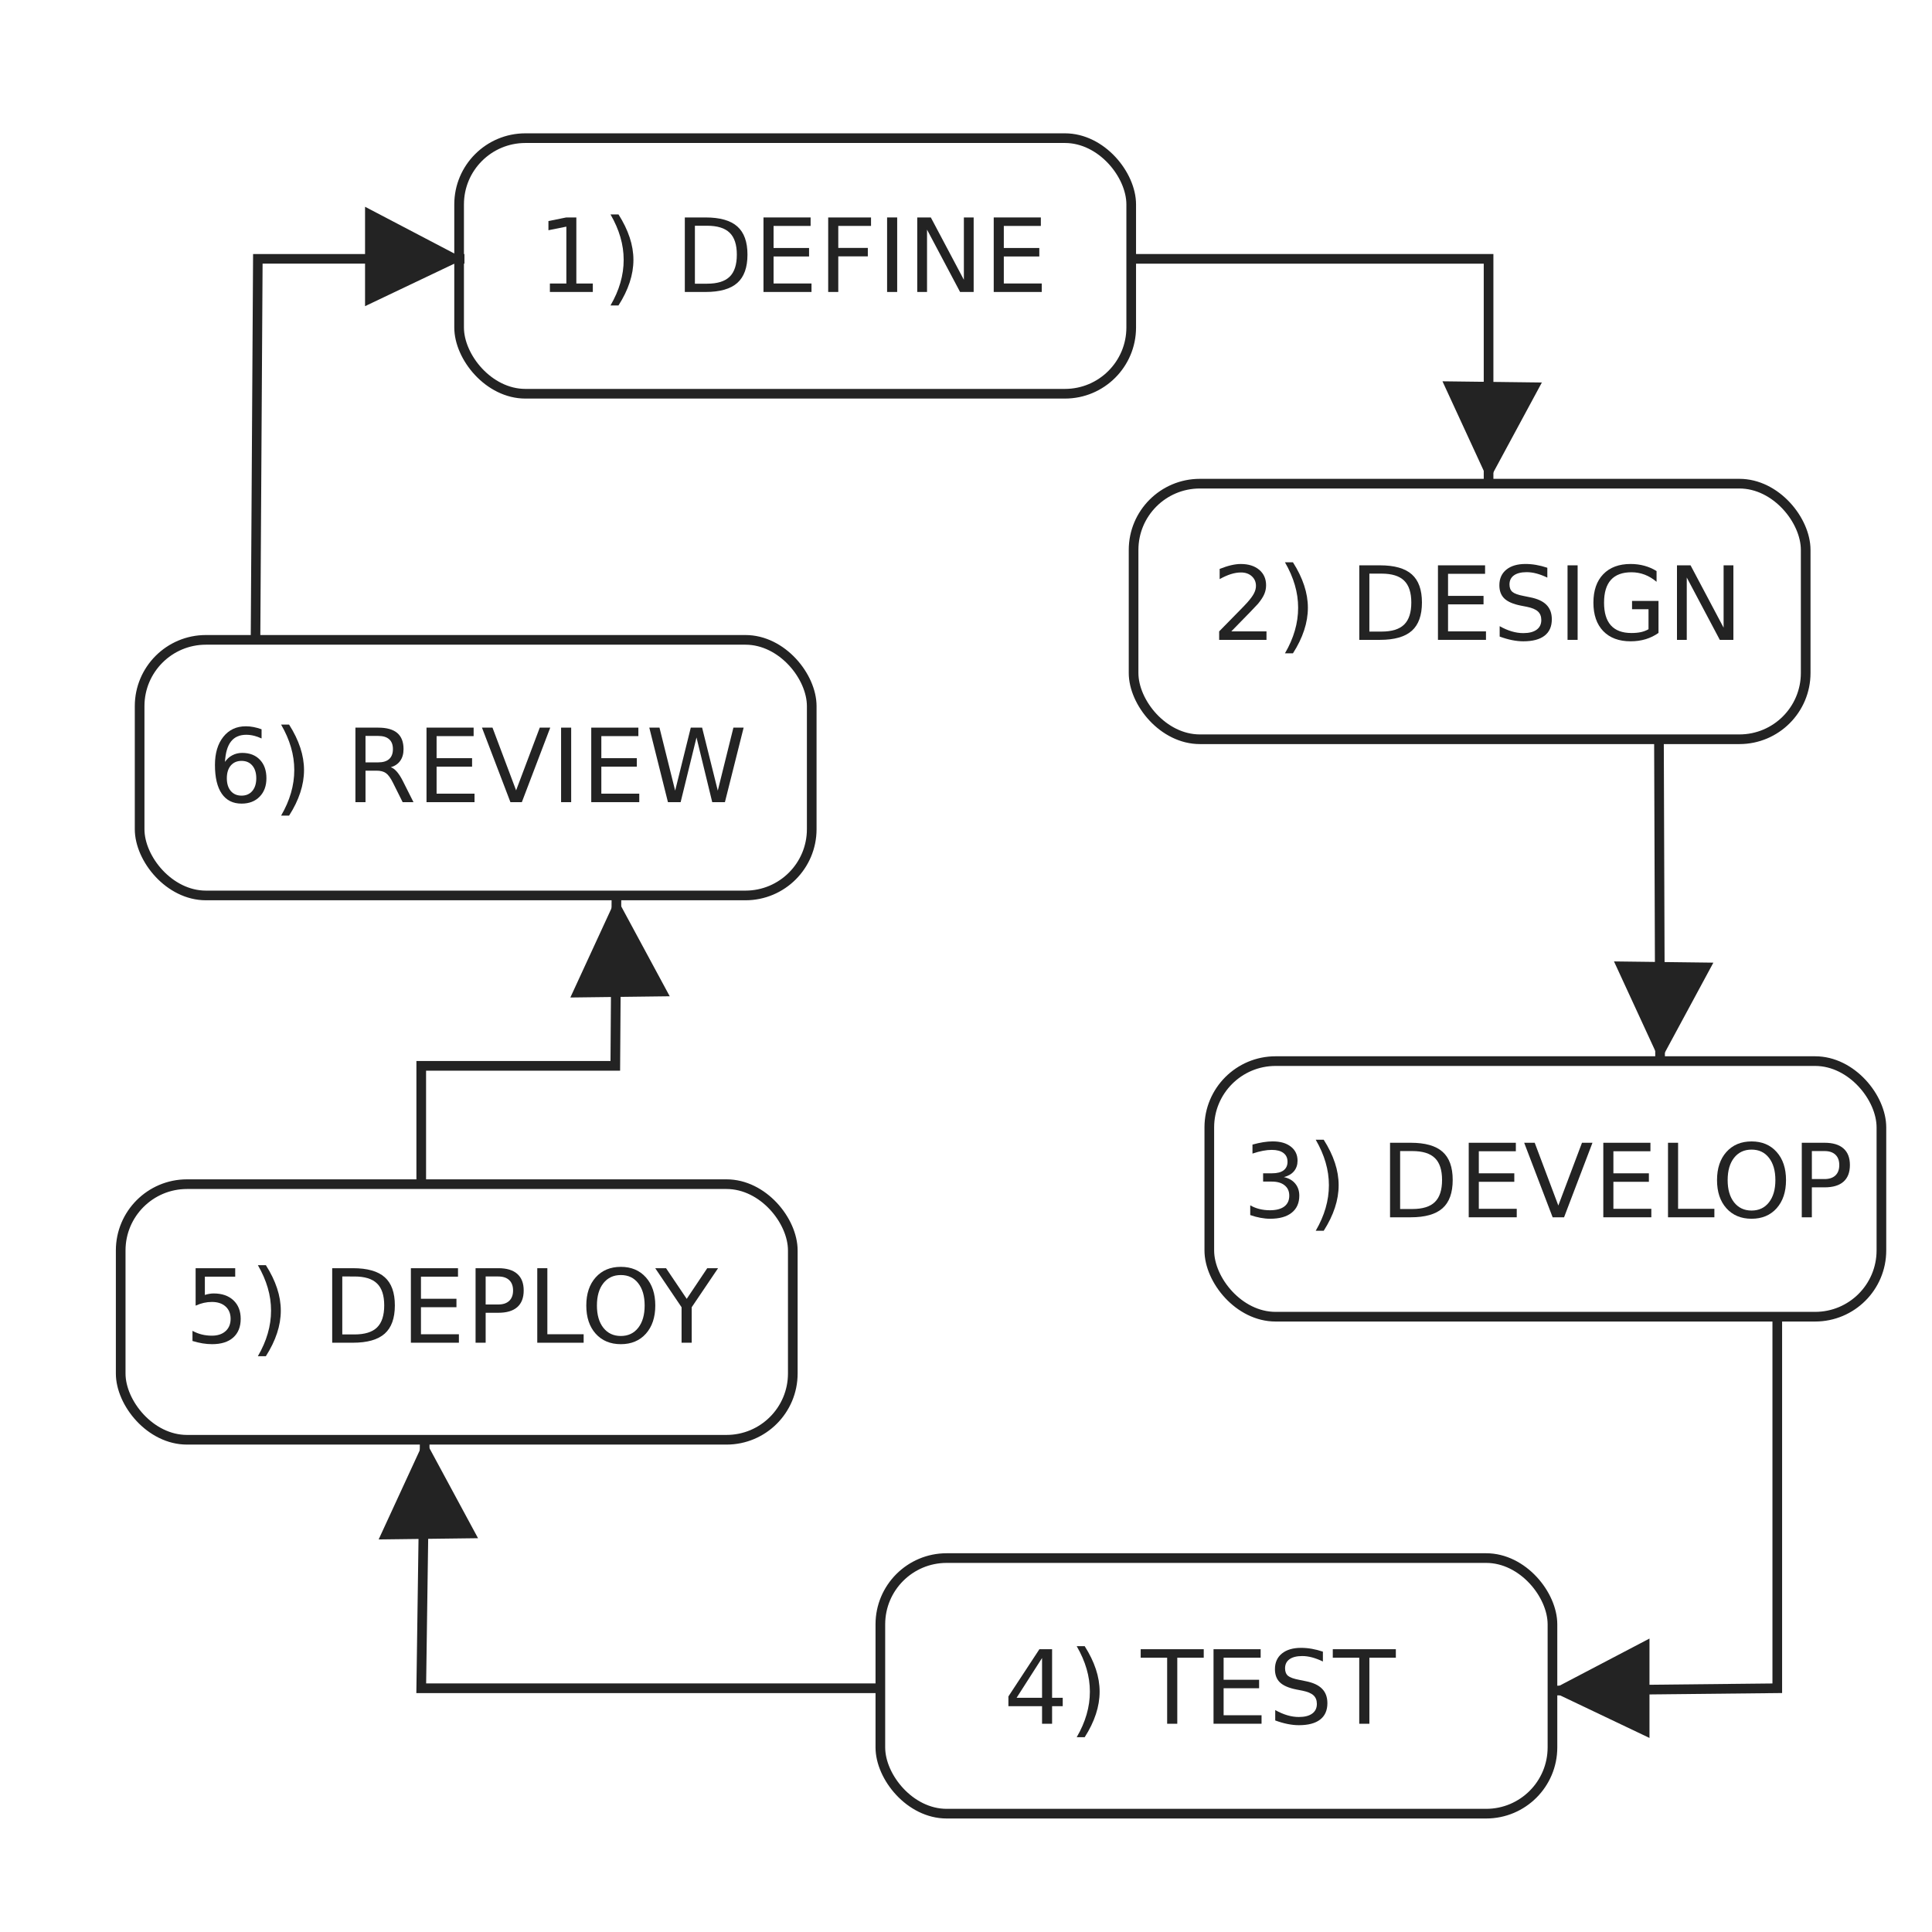 <?xml version="1.0" encoding="UTF-8" standalone="no"?>
<!-- Created with Inkscape (http://www.inkscape.org/) -->

<svg
   xmlns:dc="http://purl.org/dc/elements/1.1/"
   xmlns:cc="http://creativecommons.org/ns#"
   xmlns:rdf="http://www.w3.org/1999/02/22-rdf-syntax-ns#"
   xmlns:svg="http://www.w3.org/2000/svg"
   xmlns="http://www.w3.org/2000/svg"
   xmlns:sodipodi="http://sodipodi.sourceforge.net/DTD/sodipodi-0.dtd"
   xmlns:inkscape="http://www.inkscape.org/namespaces/inkscape"
   width="200mm"
   height="200mm"
   viewBox="0 0 200 200"
   version="1.1"
   id="svg8"
   inkscape:version="0.92.3 (2405546, 2018-03-11)"
   sodipodi:docname="flowchart.svg">
  <defs
     id="defs2" />
  <sodipodi:namedview
     id="base"
     pagecolor="#ffffff"
     bordercolor="#666666"
     borderopacity="1.0"
     inkscape:pageopacity="0.0"
     inkscape:pageshadow="2"
     inkscape:zoom="1.07"
     inkscape:cx="375.22359"
     inkscape:cy="371.60359"
     inkscape:document-units="mm"
     inkscape:current-layer="layer1"
     showgrid="false"
     showguides="false"
     inkscape:guide-bbox="true"
     inkscape:window-width="1920"
     inkscape:window-height="1031"
     inkscape:window-x="0"
     inkscape:window-y="25"
     inkscape:window-maximized="1" />
  <g
     inkscape:label="Layer 1"
     inkscape:groupmode="layer"
     id="layer1"
     transform="translate(0,-97)">
    <rect
       style="opacity:1;fill:none;fill-opacity:1;stroke:#232323;stroke-width:1;stroke-miterlimit:4;stroke-dasharray:none;stroke-opacity:1"
       id="rect815"
       width="69.576"
       height="26.458"
       x="14.454"
       y="163.238"
       ry="6.86" />
    <rect
       style="opacity:1;fill:none;fill-opacity:1;stroke:#232323;stroke-width:1;stroke-miterlimit:4;stroke-dasharray:none;stroke-opacity:1"
       id="rect815-1"
       width="69.576"
       height="26.458"
       x="47.527"
       y="111.302"
       ry="6.86" />
    <rect
       style="opacity:1;fill:none;fill-opacity:1;stroke:#232323;stroke-width:1;stroke-miterlimit:4;stroke-dasharray:none;stroke-opacity:1"
       id="rect815-5"
       width="69.576"
       height="26.458"
       x="117.348"
       y="147.069"
       ry="6.86" />
    <rect
       style="opacity:1;fill:none;fill-opacity:1;stroke:#232323;stroke-width:1;stroke-miterlimit:4;stroke-dasharray:none;stroke-opacity:1"
       id="rect815-9"
       width="69.576"
       height="26.458"
       x="125.187"
       y="206.846"
       ry="6.86" />
    <rect
       style="opacity:1;fill:none;fill-opacity:1;stroke:#232323;stroke-width:1;stroke-miterlimit:4;stroke-dasharray:none;stroke-opacity:1"
       id="rect815-91"
       width="69.576"
       height="26.458"
       x="91.134"
       y="258.292"
       ry="6.86" />
    <rect
       style="opacity:1;fill:none;fill-opacity:1;stroke:#232323;stroke-width:1;stroke-miterlimit:4;stroke-dasharray:none;stroke-opacity:1"
       id="rect815-4"
       width="69.576"
       height="26.458"
       x="12.494"
       y="219.585"
       ry="6.86" />
    <path
       style="opacity:1;fill:#232323;fill-opacity:1;stroke:none;stroke-width:0.864;stroke-miterlimit:4;stroke-dasharray:none;stroke-opacity:1"
       d="m 37.79,118.404 10.289,5.39 -10.289,4.9 z"
       id="rect856"
       inkscape:connector-curvature="0"
       sodipodi:nodetypes="cccc" />
    <path
       style="opacity:1;fill:#232323;fill-opacity:1;stroke:none;stroke-width:0.864;stroke-miterlimit:4;stroke-dasharray:none;stroke-opacity:1"
       d="m 159.612,136.599 -5.516,10.222 -4.772,-10.349 z"
       id="rect856-9"
       inkscape:connector-curvature="0"
       sodipodi:nodetypes="cccc" />
    <path
       style="opacity:1;fill:#232323;fill-opacity:1;stroke:none;stroke-width:0.864;stroke-miterlimit:4;stroke-dasharray:none;stroke-opacity:1"
       d="m 177.368,196.653 -5.516,10.222 -4.772,-10.349 z"
       id="rect856-9-1"
       inkscape:connector-curvature="0"
       sodipodi:nodetypes="cccc" />
    <path
       style="opacity:1;fill:#232323;fill-opacity:1;stroke:none;stroke-width:0.864;stroke-miterlimit:4;stroke-dasharray:none;stroke-opacity:1"
       d="m 170.754,266.622 -10.289,5.39 10.289,4.9 z"
       id="rect856-0"
       inkscape:connector-curvature="0"
       sodipodi:nodetypes="cccc" />
    <path
       style="opacity:1;fill:#232323;fill-opacity:1;stroke:none;stroke-width:0.864;stroke-miterlimit:4;stroke-dasharray:none;stroke-opacity:1"
       d="m 49.486,256.235 -5.516,-10.222 -4.772,10.349 z"
       id="rect856-9-7"
       inkscape:connector-curvature="0"
       sodipodi:nodetypes="cccc" />
    <path
       style="opacity:1;fill:#232323;fill-opacity:1;stroke:none;stroke-width:0.864;stroke-miterlimit:4;stroke-dasharray:none;stroke-opacity:1"
       d="m 69.33,200.134 -5.516,-10.222 -4.772,10.349 z"
       id="rect856-9-7-5"
       inkscape:connector-curvature="0"
       sodipodi:nodetypes="cccc" />
    <path
       style="fill:none;stroke:#232323;stroke-width:1;stroke-linecap:butt;stroke-linejoin:miter;stroke-opacity:1;stroke-miterlimit:4;stroke-dasharray:none"
       d="m 117.348,123.796 h 36.748 v 23.025"
       id="path950"
       inkscape:connector-curvature="0" />
    <path
       style="fill:none;stroke:#232323;stroke-width:1;stroke-linecap:butt;stroke-linejoin:miter;stroke-opacity:1;stroke-miterlimit:4;stroke-dasharray:none"
       d="m 171.734,173.283 0.118,33.593 v 0"
       id="path954"
       inkscape:connector-curvature="0" />
    <path
       style="fill:none;stroke:#232323;stroke-width:1;stroke-linecap:butt;stroke-linejoin:miter;stroke-opacity:1;stroke-miterlimit:4;stroke-dasharray:none"
       d="m 183.983,233.304 c 0,0.98 0,38.463 0,38.463 l -23.519,0.245"
       id="path956"
       inkscape:connector-curvature="0" />
    <path
       style="fill:none;stroke:#232323;stroke-width:1;stroke-linecap:butt;stroke-linejoin:miter;stroke-opacity:1;stroke-miterlimit:4;stroke-dasharray:none"
       d="M 91.134,271.767 H 43.607 l 0.363,-25.753 v 0"
       id="path960"
       inkscape:connector-curvature="0" />
    <path
       style="fill:none;stroke:#232323;stroke-width:1;stroke-linecap:butt;stroke-linejoin:miter;stroke-opacity:1;stroke-miterlimit:4;stroke-dasharray:none"
       d="m 43.607,219.585 v -12.249 h 20.089 l 0.118,-17.424 v 0"
       id="path962"
       inkscape:connector-curvature="0" />
    <path
       style="fill:none;stroke:#232323;stroke-width:0.99;stroke-linecap:butt;stroke-linejoin:miter;stroke-miterlimit:4;stroke-dasharray:none;stroke-opacity:1"
       d="m 26.451,163.241 0.24,-39.447 h 21.388 v 0"
       id="path964"
       inkscape:connector-curvature="0"
       sodipodi:nodetypes="cccc" />
    <g
       aria-label="1) DEFINE"
       style="font-style:normal;font-weight:normal;font-size:10.583px;line-height:1.25;font-family:sans-serif;letter-spacing:0px;word-spacing:0px;fill:#232323;fill-opacity:1;stroke:none;stroke-width:0.265"
       id="text987">
      <path
         d="M 56.924,126.347 H 58.629 v -5.886 l -1.855,0.372 v -0.951 l 1.845,-0.372 h 1.044 v 6.837 h 1.705 v 0.878 h -4.444 z"
         style="fill:#232323;fill-opacity:1;stroke-width:0.265"
         id="path1092" />
      <path
         d="m 63.198,119.195 h 0.827 q 0.775,1.22 1.158,2.387 0.388,1.168 0.388,2.32 0,1.158 -0.388,2.331 -0.382,1.173 -1.158,2.387 h -0.827 q 0.687,-1.183 1.023,-2.351 0.341,-1.173 0.341,-2.367 0,-1.194 -0.341,-2.356 -0.336,-1.163 -1.023,-2.351 z"
         style="fill:#232323;fill-opacity:1;stroke-width:0.265"
         id="path1094" />
      <path
         d="m 71.936,120.368 v 6 h 1.261 q 1.597,0 2.336,-0.723 0.744,-0.723 0.744,-2.284 0,-1.55 -0.744,-2.269 -0.739,-0.723 -2.336,-0.723 z m -1.044,-0.858 h 2.145 q 2.243,0 3.292,0.935 1.049,0.93 1.049,2.915 0,1.995 -1.054,2.93 -1.054,0.935 -3.287,0.935 h -2.145 z"
         style="fill:#232323;fill-opacity:1;stroke-width:0.265"
         id="path1096" />
      <path
         d="m 79.036,119.51 h 4.878 v 0.878 h -3.834 v 2.284 h 3.674 v 0.878 h -3.674 v 2.796 h 3.927 v 0.878 h -4.971 z"
         style="fill:#232323;fill-opacity:1;stroke-width:0.265"
         id="path1098" />
      <path
         d="m 85.734,119.51 h 4.434 v 0.878 H 86.778 v 2.274 h 3.059 v 0.878 H 86.778 v 3.685 h -1.044 z"
         style="fill:#232323;fill-opacity:1;stroke-width:0.265"
         id="path1100" />
      <path
         d="m 91.832,119.51 h 1.044 v 7.715 h -1.044 z"
         style="fill:#232323;fill-opacity:1;stroke-width:0.265"
         id="path1102" />
      <path
         d="m 94.953,119.51 h 1.406 l 3.421,6.454 v -6.454 h 1.013 v 7.715 h -1.406 l -3.421,-6.454 v 6.454 h -1.013 z"
         style="fill:#232323;fill-opacity:1;stroke-width:0.265"
         id="path1104" />
      <path
         d="m 102.87,119.51 h 4.878 v 0.878 h -3.834 v 2.284 h 3.674 v 0.878 h -3.674 v 2.796 h 3.927 v 0.878 h -4.971 z"
         style="fill:#232323;fill-opacity:1;stroke-width:0.265"
         id="path1106" />
    </g>
    <g
       aria-label="2) DESIGN"
       style="font-style:normal;font-weight:normal;font-size:10.583px;line-height:1.25;font-family:sans-serif;letter-spacing:0px;word-spacing:0px;fill:#232323;fill-opacity:1;stroke:none;stroke-width:0.265"
       id="text991">
      <path
         d="m 127.463,162.36 h 3.643 v 0.878 h -4.899 v -0.878 q 0.594,-0.615 1.617,-1.648 1.028,-1.039 1.292,-1.338 0.501,-0.563 0.698,-0.951 0.202,-0.393 0.202,-0.77 0,-0.615 -0.434,-1.003 -0.429,-0.388 -1.121,-0.388 -0.491,0 -1.039,0.171 -0.543,0.171 -1.163,0.517 v -1.054 q 0.63,-0.253 1.178,-0.382 0.548,-0.129 1.003,-0.129 1.199,0 1.912,0.599 0.713,0.599 0.713,1.602 0,0.475 -0.181,0.904 -0.176,0.424 -0.646,1.003 -0.129,0.15 -0.822,0.868 -0.692,0.713 -1.953,2 z"
         style="fill:#232323;fill-opacity:1;stroke-width:0.265"
         id="path1075" />
      <path
         d="m 133.018,155.208 h 0.827 q 0.775,1.22 1.158,2.387 0.388,1.168 0.388,2.32 0,1.158 -0.388,2.331 -0.382,1.173 -1.158,2.387 h -0.827 q 0.687,-1.183 1.023,-2.351 0.341,-1.173 0.341,-2.367 0,-1.194 -0.341,-2.356 -0.336,-1.163 -1.023,-2.351 z"
         style="fill:#232323;fill-opacity:1;stroke-width:0.265"
         id="path1077" />
      <path
         d="m 141.757,156.381 v 6 h 1.261 q 1.597,0 2.336,-0.723 0.744,-0.723 0.744,-2.284 0,-1.55 -0.744,-2.269 -0.739,-0.723 -2.336,-0.723 z m -1.044,-0.858 h 2.145 q 2.243,0 3.292,0.935 1.049,0.93 1.049,2.915 0,1.995 -1.054,2.93 -1.054,0.935 -3.287,0.935 h -2.145 z"
         style="fill:#232323;fill-opacity:1;stroke-width:0.265"
         id="path1079" />
      <path
         d="m 148.857,155.523 h 4.878 v 0.878 h -3.834 v 2.284 h 3.674 v 0.878 h -3.674 v 2.796 h 3.927 v 0.878 h -4.971 z"
         style="fill:#232323;fill-opacity:1;stroke-width:0.265"
         id="path1081" />
      <path
         d="m 160.179,155.776 v 1.018 q -0.594,-0.284 -1.121,-0.424 -0.527,-0.14 -1.018,-0.14 -0.853,0 -1.318,0.331 -0.46,0.331 -0.46,0.941 0,0.512 0.305,0.775 0.31,0.258 1.168,0.419 l 0.63,0.129 q 1.168,0.222 1.721,0.785 0.558,0.558 0.558,1.499 0,1.121 -0.754,1.7 -0.749,0.579 -2.201,0.579 -0.548,0 -1.168,-0.124 -0.615,-0.124 -1.276,-0.367 v -1.075 q 0.636,0.357 1.245,0.537 0.61,0.181 1.199,0.181 0.894,0 1.38,-0.351 0.486,-0.351 0.486,-1.003 0,-0.568 -0.351,-0.889 -0.346,-0.32 -1.142,-0.481 l -0.636,-0.124 q -1.168,-0.233 -1.69,-0.729 -0.522,-0.496 -0.522,-1.38 0,-1.023 0.718,-1.612 0.723,-0.589 1.99,-0.589 0.543,0 1.106,0.098 0.563,0.098 1.152,0.295 z"
         style="fill:#232323;fill-opacity:1;stroke-width:0.265"
         id="path1083" />
      <path
         d="m 162.272,155.523 h 1.044 v 7.715 h -1.044 z"
         style="fill:#232323;fill-opacity:1;stroke-width:0.265"
         id="path1085" />
      <path
         d="m 170.654,162.138 v -2.072 h -1.705 v -0.858 h 2.739 v 3.312 q -0.605,0.429 -1.333,0.651 -0.729,0.217 -1.555,0.217 -1.809,0 -2.832,-1.054 -1.018,-1.059 -1.018,-2.946 0,-1.891 1.018,-2.946 1.023,-1.059 2.832,-1.059 0.754,0 1.431,0.186 0.682,0.186 1.256,0.548 v 1.111 q -0.579,-0.491 -1.23,-0.739 -0.651,-0.248 -1.369,-0.248 -1.416,0 -2.129,0.791 -0.708,0.791 -0.708,2.356 0,1.561 0.708,2.351 0.713,0.791 2.129,0.791 0.553,0 0.987,-0.093 0.434,-0.098 0.78,-0.3 z"
         style="fill:#232323;fill-opacity:1;stroke-width:0.265"
         id="path1087" />
      <path
         d="m 173.6,155.523 h 1.406 l 3.421,6.454 v -6.454 h 1.013 v 7.715 h -1.406 l -3.421,-6.454 v 6.454 h -1.013 z"
         style="fill:#232323;fill-opacity:1;stroke-width:0.265"
         id="path1089" />
    </g>
    <g
       aria-label="3) DEVELOP"
       style="font-style:normal;font-weight:normal;font-size:10.583px;line-height:1.25;font-family:sans-serif;letter-spacing:0px;word-spacing:0px;fill:#232323;fill-opacity:1;stroke:none;stroke-width:0.265"
       id="text995">
      <path
         d="m 132.911,218.855 q 0.749,0.16 1.168,0.667 0.424,0.506 0.424,1.251 0,1.142 -0.785,1.767 -0.785,0.625 -2.232,0.625 -0.486,0 -1.003,-0.098 -0.512,-0.093 -1.059,-0.284 v -1.008 q 0.434,0.253 0.951,0.382 0.517,0.129 1.08,0.129 0.982,0 1.493,-0.388 0.517,-0.388 0.517,-1.127 0,-0.682 -0.481,-1.065 -0.475,-0.388 -1.328,-0.388 h -0.899 v -0.858 h 0.941 q 0.77,0 1.178,-0.305 0.408,-0.31 0.408,-0.889 0,-0.594 -0.424,-0.909 -0.419,-0.32 -1.204,-0.32 -0.429,0 -0.92,0.093 -0.491,0.093 -1.08,0.289 v -0.93 q 0.594,-0.165 1.111,-0.248 0.522,-0.083 0.982,-0.083 1.189,0 1.881,0.543 0.692,0.537 0.692,1.457 0,0.641 -0.367,1.085 -0.367,0.439 -1.044,0.61 z"
         style="fill:#232323;fill-opacity:1;stroke-width:0.265"
         id="path1056" />
      <path
         d="m 136.203,214.984 h 0.827 q 0.775,1.22 1.158,2.387 0.388,1.168 0.388,2.32 0,1.158 -0.388,2.331 -0.382,1.173 -1.158,2.387 h -0.827 q 0.687,-1.183 1.023,-2.351 0.341,-1.173 0.341,-2.367 0,-1.194 -0.341,-2.356 -0.336,-1.163 -1.023,-2.351 z"
         style="fill:#232323;fill-opacity:1;stroke-width:0.265"
         id="path1058" />
      <path
         d="m 144.941,216.157 v 6 h 1.261 q 1.597,0 2.336,-0.723 0.744,-0.723 0.744,-2.284 0,-1.55 -0.744,-2.269 -0.739,-0.723 -2.336,-0.723 z m -1.044,-0.858 h 2.145 q 2.243,0 3.292,0.935 1.049,0.93 1.049,2.915 0,1.995 -1.054,2.93 -1.054,0.935 -3.287,0.935 h -2.145 z"
         style="fill:#232323;fill-opacity:1;stroke-width:0.265"
         id="path1060" />
      <path
         d="m 152.042,215.299 h 4.878 v 0.878 h -3.834 v 2.284 h 3.674 v 0.878 h -3.674 v 2.796 h 3.927 v 0.878 h -4.971 z"
         style="fill:#232323;fill-opacity:1;stroke-width:0.265"
         id="path1062" />
      <path
         d="m 160.729,223.015 -2.946,-7.715 h 1.09 l 2.444,6.496 2.449,-6.496 h 1.085 l -2.94,7.715 z"
         style="fill:#232323;fill-opacity:1;stroke-width:0.265"
         id="path1064" />
      <path
         d="m 165.974,215.299 h 4.878 v 0.878 h -3.834 v 2.284 h 3.674 v 0.878 h -3.674 v 2.796 h 3.927 v 0.878 h -4.971 z"
         style="fill:#232323;fill-opacity:1;stroke-width:0.265"
         id="path1066" />
      <path
         d="m 172.671,215.299 h 1.044 v 6.837 h 3.757 v 0.878 h -4.801 z"
         style="fill:#232323;fill-opacity:1;stroke-width:0.265"
         id="path1068" />
      <path
         d="m 181.322,216.007 q -1.137,0 -1.809,0.847 -0.667,0.848 -0.667,2.31 0,1.457 0.667,2.305 0.672,0.847 1.809,0.847 1.137,0 1.798,-0.847 0.667,-0.848 0.667,-2.305 0,-1.462 -0.667,-2.31 -0.661,-0.847 -1.798,-0.847 z m 0,-0.847 q 1.623,0 2.594,1.09 0.972,1.085 0.972,2.915 0,1.824 -0.972,2.915 -0.972,1.085 -2.594,1.085 -1.628,0 -2.604,-1.085 -0.972,-1.085 -0.972,-2.915 0,-1.829 0.972,-2.915 0.977,-1.09 2.604,-1.09 z"
         style="fill:#232323;fill-opacity:1;stroke-width:0.265"
         id="path1070" />
      <path
         d="m 187.564,216.157 v 2.899 h 1.313 q 0.729,0 1.127,-0.377 0.398,-0.377 0.398,-1.075 0,-0.692 -0.398,-1.07 -0.398,-0.377 -1.127,-0.377 z m -1.044,-0.858 h 2.356 q 1.297,0 1.959,0.589 0.667,0.584 0.667,1.716 0,1.142 -0.667,1.726 -0.661,0.584 -1.959,0.584 h -1.313 v 3.101 h -1.044 z"
         style="fill:#232323;fill-opacity:1;stroke-width:0.265"
         id="path1072" />
    </g>
    <g
       aria-label="4) TEST"
       style="font-style:normal;font-weight:normal;font-size:10.583px;line-height:1.25;font-family:sans-serif;letter-spacing:0px;word-spacing:0px;fill:#232323;fill-opacity:1;stroke:none;stroke-width:0.265"
       id="text999">
      <path
         d="m 107.873,268.636 -2.635,4.119 h 2.635 z m -0.274,-0.91 h 1.313 v 5.028 h 1.101 v 0.868 h -1.101 v 1.819 h -1.039 v -1.819 h -3.483 v -1.008 z"
         style="fill:#232323;fill-opacity:1;stroke-width:0.265"
         id="path1043" />
      <path
         d="m 111.46,267.411 h 0.827 q 0.775,1.22 1.158,2.387 0.388,1.168 0.388,2.32 0,1.158 -0.388,2.331 -0.382,1.173 -1.158,2.387 h -0.827 q 0.687,-1.183 1.023,-2.351 0.341,-1.173 0.341,-2.367 0,-1.194 -0.341,-2.356 -0.336,-1.163 -1.023,-2.351 z"
         style="fill:#232323;fill-opacity:1;stroke-width:0.265"
         id="path1045" />
      <path
         d="m 118.084,267.726 h 6.527 v 0.878 h -2.739 v 6.837 h -1.049 v -6.837 h -2.739 z"
         style="fill:#232323;fill-opacity:1;stroke-width:0.265"
         id="path1047" />
      <path
         d="m 125.624,267.726 h 4.878 v 0.878 h -3.834 v 2.284 h 3.674 v 0.878 h -3.674 v 2.796 h 3.927 v 0.878 h -4.971 z"
         style="fill:#232323;fill-opacity:1;stroke-width:0.265"
         id="path1049" />
      <path
         d="m 136.946,267.979 v 1.018 q -0.594,-0.284 -1.121,-0.424 -0.527,-0.14 -1.018,-0.14 -0.853,0 -1.318,0.331 -0.46,0.331 -0.46,0.941 0,0.512 0.305,0.775 0.31,0.258 1.168,0.419 l 0.63,0.129 q 1.168,0.222 1.721,0.785 0.558,0.558 0.558,1.499 0,1.121 -0.754,1.7 -0.749,0.579 -2.201,0.579 -0.548,0 -1.168,-0.124 -0.615,-0.124 -1.276,-0.367 v -1.075 q 0.636,0.357 1.245,0.537 0.61,0.181 1.199,0.181 0.894,0 1.38,-0.351 0.486,-0.351 0.486,-1.003 0,-0.568 -0.351,-0.889 -0.346,-0.32 -1.142,-0.481 l -0.636,-0.124 q -1.168,-0.233 -1.69,-0.729 -0.522,-0.496 -0.522,-1.38 0,-1.023 0.718,-1.612 0.723,-0.589 1.99,-0.589 0.543,0 1.106,0.098 0.563,0.098 1.152,0.295 z"
         style="fill:#232323;fill-opacity:1;stroke-width:0.265"
         id="path1051" />
      <path
         d="m 137.97,267.726 h 6.527 v 0.878 h -2.739 v 6.837 h -1.049 v -6.837 h -2.739 z"
         style="fill:#232323;fill-opacity:1;stroke-width:0.265"
         id="path1053" />
    </g>
    <g
       aria-label="5) DEPLOY"
       style="font-style:normal;font-weight:normal;font-size:10.583px;line-height:1.25;font-family:sans-serif;letter-spacing:0px;word-spacing:0px;fill:#232323;fill-opacity:1;stroke:none;stroke-width:0.265"
       id="text1003">
      <path
         d="m 20.251,228.284 h 4.098 v 0.878 h -3.142 v 1.891 q 0.227,-0.077 0.455,-0.114 0.227,-0.041 0.455,-0.041 1.292,0 2.046,0.708 0.754,0.708 0.754,1.917 0,1.245 -0.775,1.938 -0.775,0.687 -2.186,0.687 -0.486,0 -0.992,-0.083 -0.501,-0.083 -1.039,-0.248 v -1.049 q 0.465,0.253 0.961,0.377 0.496,0.124 1.049,0.124 0.894,0 1.416,-0.47 0.522,-0.47 0.522,-1.276 0,-0.806 -0.522,-1.276 -0.522,-0.47 -1.416,-0.47 -0.419,0 -0.837,0.093 -0.413,0.093 -0.847,0.289 z"
         style="fill:#232323;fill-opacity:1;stroke-width:0.265"
         id="path1026" />
      <path
         d="m 26.695,227.968 h 0.827 q 0.775,1.22 1.158,2.387 0.388,1.168 0.388,2.32 0,1.158 -0.388,2.331 -0.382,1.173 -1.158,2.387 h -0.827 q 0.687,-1.183 1.023,-2.351 0.341,-1.173 0.341,-2.367 0,-1.194 -0.341,-2.356 -0.336,-1.163 -1.023,-2.351 z"
         style="fill:#232323;fill-opacity:1;stroke-width:0.265"
         id="path1028" />
      <path
         d="m 35.433,229.141 v 6 h 1.261 q 1.597,0 2.336,-0.723 0.744,-0.723 0.744,-2.284 0,-1.55 -0.744,-2.269 -0.739,-0.723 -2.336,-0.723 z m -1.044,-0.858 h 2.145 q 2.243,0 3.292,0.935 1.049,0.93 1.049,2.915 0,1.995 -1.054,2.93 -1.054,0.935 -3.287,0.935 h -2.145 z"
         style="fill:#232323;fill-opacity:1;stroke-width:0.265"
         id="path1030" />
      <path
         d="m 42.534,228.284 h 4.878 v 0.878 h -3.834 v 2.284 h 3.674 v 0.878 h -3.674 v 2.796 h 3.927 v 0.878 H 42.534 Z"
         style="fill:#232323;fill-opacity:1;stroke-width:0.265"
         id="path1032" />
      <path
         d="m 50.275,229.141 v 2.899 h 1.313 q 0.729,0 1.127,-0.377 0.398,-0.377 0.398,-1.075 0,-0.692 -0.398,-1.07 -0.398,-0.377 -1.127,-0.377 z m -1.044,-0.858 h 2.356 q 1.297,0 1.959,0.589 0.667,0.584 0.667,1.716 0,1.142 -0.667,1.726 -0.661,0.584 -1.959,0.584 H 50.275 v 3.101 h -1.044 z"
         style="fill:#232323;fill-opacity:1;stroke-width:0.265"
         id="path1034" />
      <path
         d="m 55.618,228.284 h 1.044 v 6.837 h 3.757 v 0.878 h -4.801 z"
         style="fill:#232323;fill-opacity:1;stroke-width:0.265"
         id="path1036" />
      <path
         d="m 64.269,228.992 q -1.137,0 -1.809,0.847 -0.667,0.847 -0.667,2.31 0,1.457 0.667,2.305 0.672,0.847 1.809,0.847 1.137,0 1.798,-0.847 0.667,-0.848 0.667,-2.305 0,-1.462 -0.667,-2.31 -0.661,-0.847 -1.798,-0.847 z m 0,-0.848 q 1.623,0 2.594,1.09 0.972,1.085 0.972,2.915 0,1.824 -0.972,2.915 -0.972,1.085 -2.594,1.085 -1.628,0 -2.604,-1.085 -0.972,-1.085 -0.972,-2.915 0,-1.829 0.972,-2.915 0.977,-1.09 2.604,-1.09 z"
         style="fill:#232323;fill-opacity:1;stroke-width:0.265"
         id="path1038" />
      <path
         d="m 67.829,228.284 h 1.121 l 2.139,3.173 2.124,-3.173 h 1.121 l -2.729,4.041 v 3.674 h -1.049 v -3.674 z"
         style="fill:#232323;fill-opacity:1;stroke-width:0.265"
         id="path1040" />
    </g>
    <g
       aria-label="6) REVIEW"
       style="font-style:normal;font-weight:normal;font-size:10.583px;line-height:1.25;font-family:sans-serif;letter-spacing:0px;word-spacing:0px;fill:#232323;fill-opacity:1;stroke:none;stroke-width:0.265"
       id="text1128">
      <path
         d="m 25.006,175.766 q -0.703,0 -1.116,0.481 -0.408,0.481 -0.408,1.318 0,0.832 0.408,1.318 0.413,0.481 1.116,0.481 0.703,0 1.111,-0.481 0.413,-0.486 0.413,-1.318 0,-0.837 -0.413,-1.318 -0.408,-0.481 -1.111,-0.481 z m 2.072,-3.271 v 0.951 q -0.393,-0.186 -0.796,-0.284 -0.398,-0.098 -0.791,-0.098 -1.034,0 -1.581,0.698 -0.543,0.698 -0.62,2.108 0.305,-0.45 0.765,-0.687 0.46,-0.243 1.013,-0.243 1.163,0 1.835,0.708 0.677,0.703 0.677,1.917 0,1.189 -0.703,1.907 -0.703,0.718 -1.871,0.718 -1.338,0 -2.046,-1.023 -0.708,-1.028 -0.708,-2.977 0,-1.829 0.868,-2.915 0.868,-1.09 2.331,-1.09 0.393,0 0.791,0.077 0.403,0.077 0.837,0.233 z"
         style="fill:#232323;fill-opacity:1;stroke-width:0.265"
         id="path1130" />
      <path
         d="m 29.099,172.009 h 0.827 q 0.775,1.22 1.158,2.387 0.388,1.168 0.388,2.32 0,1.158 -0.388,2.331 -0.382,1.173 -1.158,2.387 h -0.827 q 0.687,-1.183 1.023,-2.351 0.341,-1.173 0.341,-2.367 0,-1.194 -0.341,-2.356 -0.336,-1.163 -1.023,-2.351 z"
         style="fill:#232323;fill-opacity:1;stroke-width:0.265"
         id="path1132" />
      <path
         d="m 40.452,176.422 q 0.336,0.114 0.651,0.486 0.32,0.372 0.641,1.023 l 1.059,2.108 h -1.121 l -0.987,-1.979 q -0.382,-0.775 -0.744,-1.028 -0.357,-0.253 -0.977,-0.253 h -1.137 v 3.261 h -1.044 v -7.715 h 2.356 q 1.323,0 1.974,0.553 0.651,0.553 0.651,1.669 0,0.729 -0.341,1.209 -0.336,0.481 -0.982,0.667 z m -2.615,-3.24 v 2.739 h 1.313 q 0.754,0 1.137,-0.346 0.388,-0.351 0.388,-1.028 0,-0.677 -0.388,-1.018 -0.382,-0.346 -1.137,-0.346 z"
         style="fill:#232323;fill-opacity:1;stroke-width:0.265"
         id="path1134" />
      <path
         d="m 44.152,172.324 h 4.878 v 0.878 H 45.196 v 2.284 h 3.674 v 0.878 H 45.196 v 2.796 h 3.927 v 0.878 h -4.971 z"
         style="fill:#232323;fill-opacity:1;stroke-width:0.265"
         id="path1136" />
      <path
         d="m 52.839,180.039 -2.946,-7.715 h 1.09 l 2.444,6.496 2.449,-6.496 h 1.085 l -2.94,7.715 z"
         style="fill:#232323;fill-opacity:1;stroke-width:0.265"
         id="path1138" />
      <path
         d="m 58.084,172.324 h 1.044 v 7.715 h -1.044 z"
         style="fill:#232323;fill-opacity:1;stroke-width:0.265"
         id="path1140" />
      <path
         d="m 61.206,172.324 h 4.878 v 0.878 h -3.834 v 2.284 h 3.674 v 0.878 h -3.674 v 2.796 h 3.927 v 0.878 h -4.971 z"
         style="fill:#232323;fill-opacity:1;stroke-width:0.265"
         id="path1142" />
      <path
         d="m 67.215,172.324 h 1.054 l 1.623,6.522 1.617,-6.522 h 1.173 l 1.623,6.522 1.617,-6.522 h 1.059 l -1.938,7.715 h -1.313 l -1.628,-6.697 -1.643,6.697 h -1.313 z"
         style="fill:#232323;fill-opacity:1;stroke-width:0.265"
         id="path1144" />
    </g>
  </g>
</svg>
